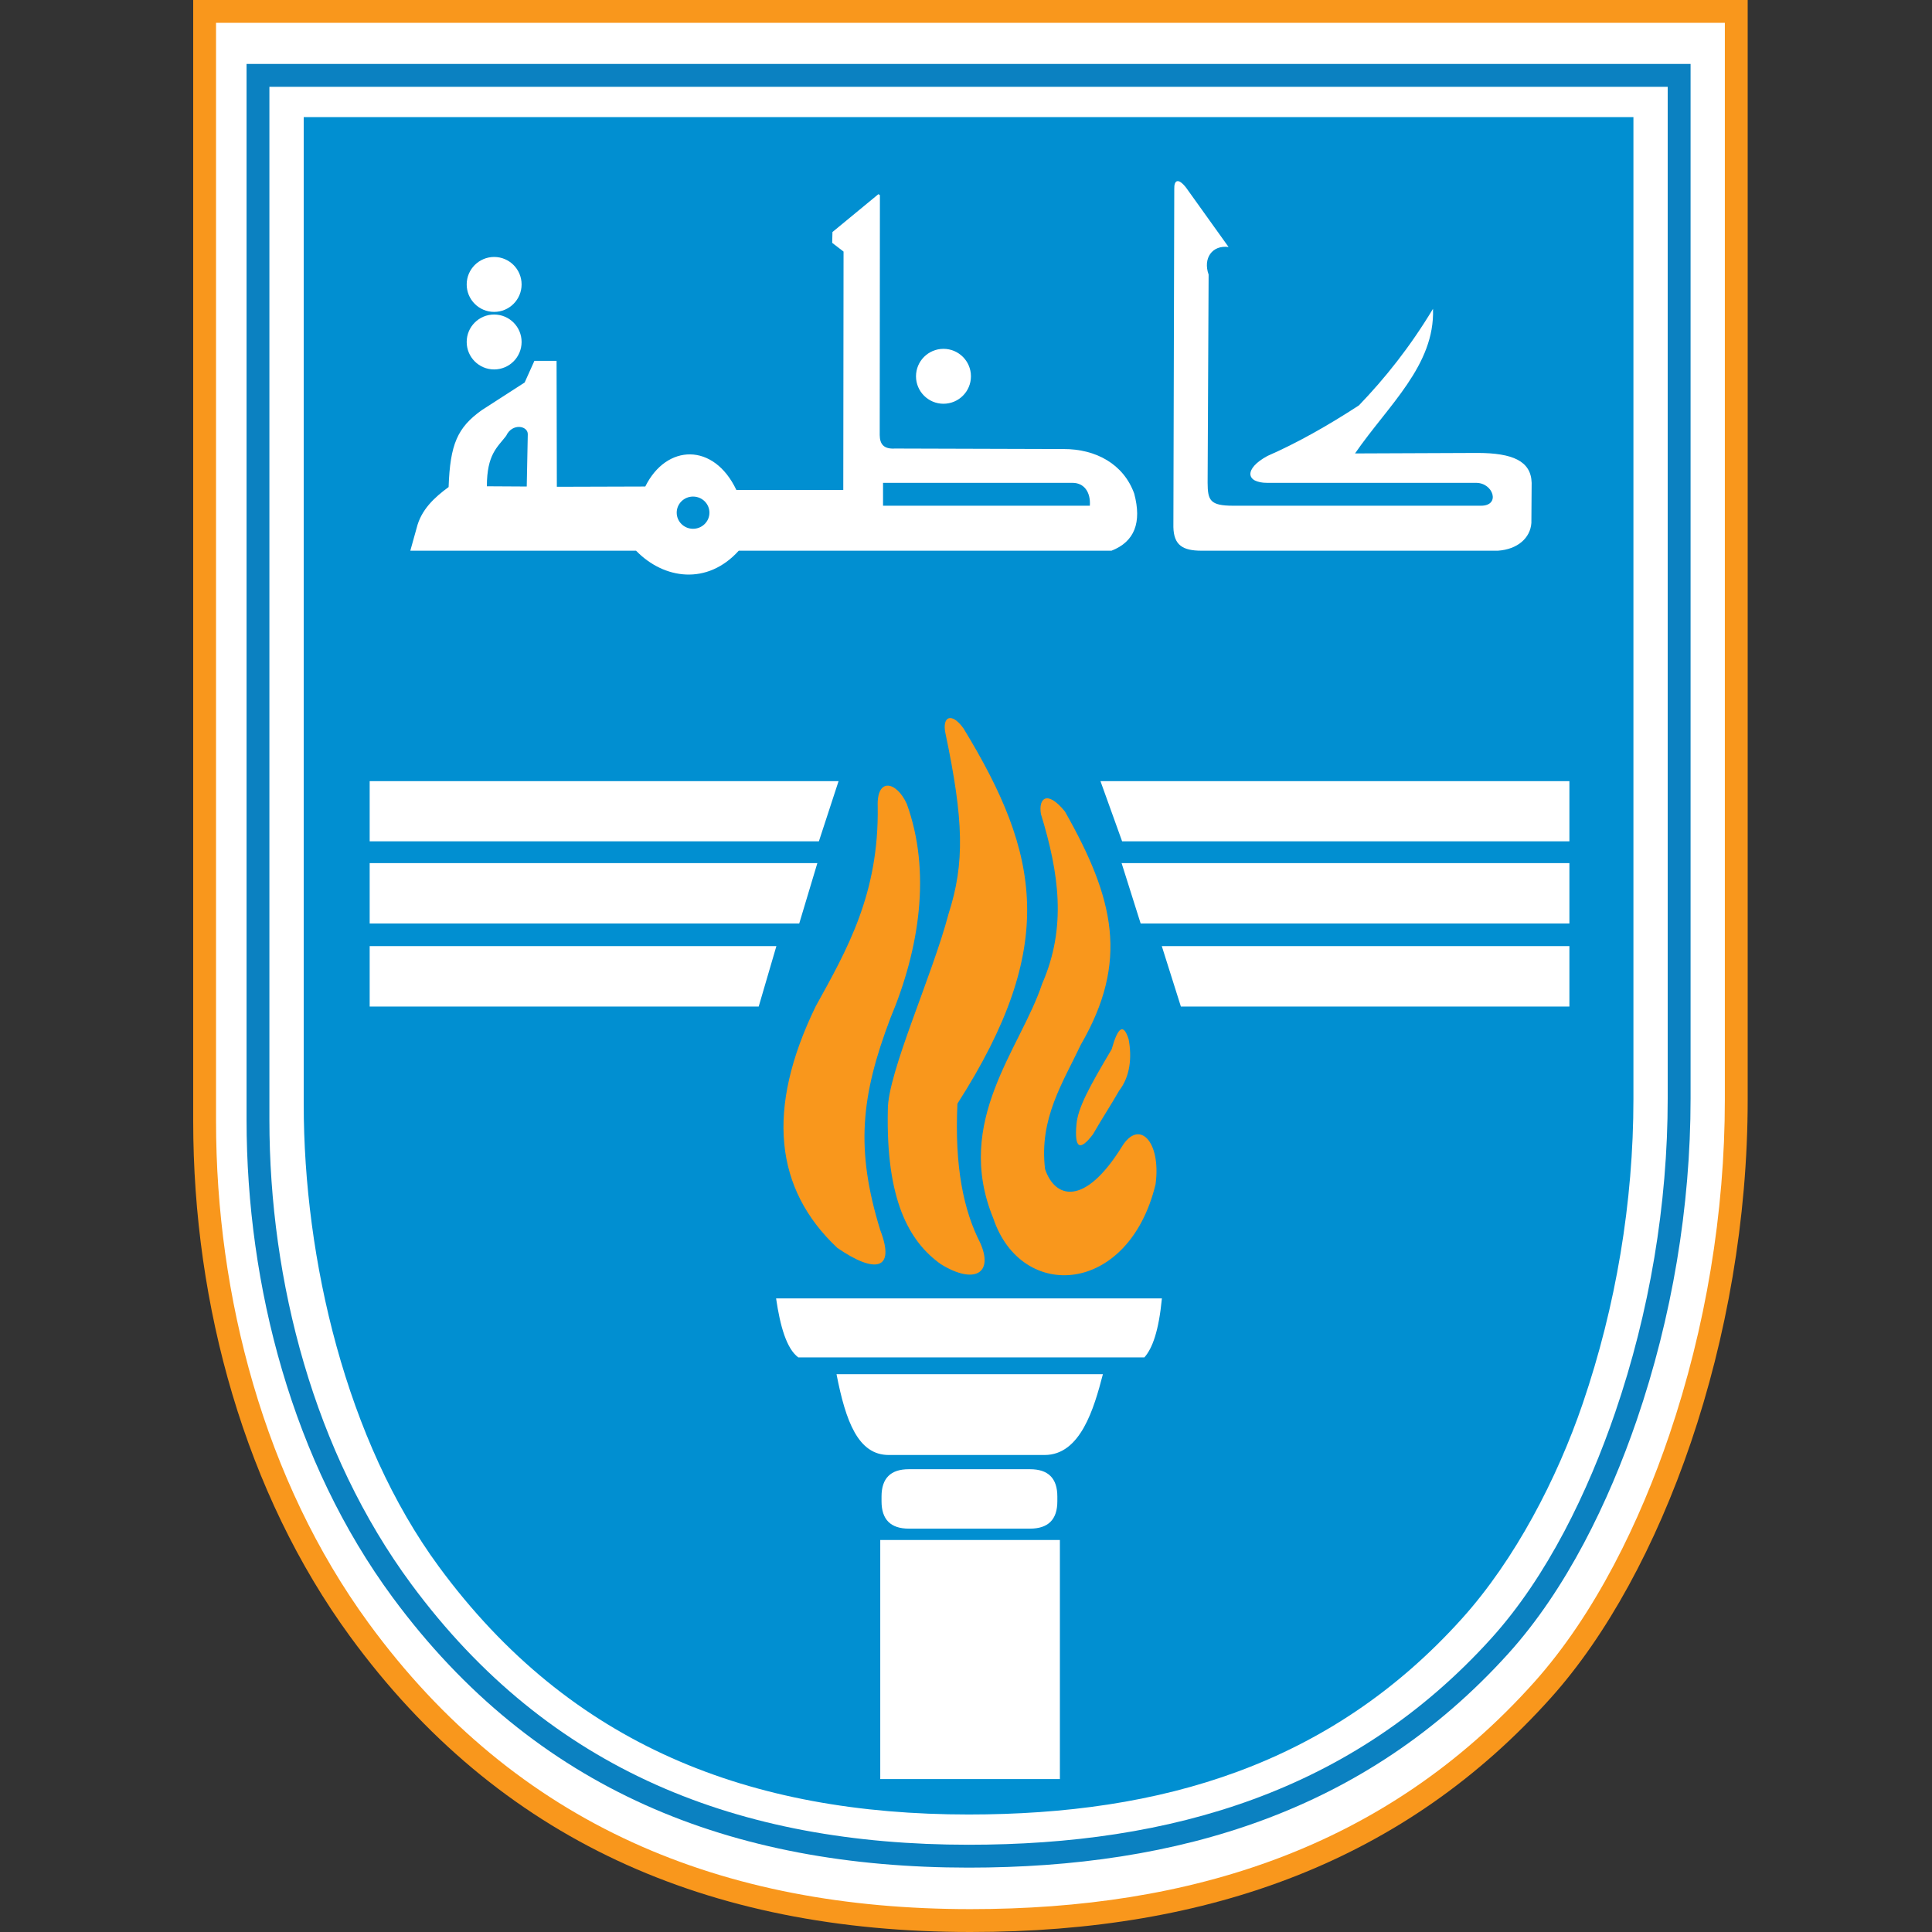 <?xml version="1.0" encoding="UTF-8"?>
<svg xmlns="http://www.w3.org/2000/svg" width="50" height="50" viewBox="0 0 50 50" fill="none">
  <rect x="0" y="0" width="50" height="50" fill="#333333" stroke="none"/>
  <g clip-path="url(#clip0_13327_199)">
    <path fill-rule="evenodd" clip-rule="evenodd" d="M45.23 0V28.459C45.23 34.676 43.01 40.728 40.147 43.928C36.385 48.133 31.35 50.002 25.115 50C18.291 50 12.9 47.608 9.061 42.353C6.352 38.647 5 33.797 5 29.017V0H45.23Z" fill="#F9971C"></path>
    <path fill-rule="evenodd" clip-rule="evenodd" d="M44.639 0.591H5.591V29.017C5.591 33.551 6.844 38.316 9.538 42.004C13.377 47.257 18.698 49.408 25.115 49.408C30.794 49.409 35.855 47.839 39.706 43.534C41.289 41.765 42.445 39.367 43.202 37.135C44.141 34.369 44.639 31.38 44.639 28.459V0.591Z" fill="white"></path>
    <path fill-rule="evenodd" clip-rule="evenodd" d="M43.752 1.655H6.381V28.981C6.381 33.29 7.576 37.839 10.166 41.347C13.852 46.338 18.93 48.333 25.067 48.334C30.487 48.334 35.336 46.887 39.032 42.798C40.541 41.13 41.636 38.86 42.359 36.752C43.27 34.093 43.752 31.235 43.752 28.426V1.655Z" fill="#0B81C1"></path>
    <path fill-rule="evenodd" clip-rule="evenodd" d="M43.16 2.247H6.972V28.981C6.972 33.171 8.132 37.596 10.643 40.996C14.228 45.851 19.145 47.741 25.067 47.742C30.296 47.743 35.002 46.374 38.594 42.401C40.049 40.792 41.099 38.6 41.799 36.56C42.69 33.961 43.16 31.174 43.16 28.426V2.247Z" fill="white"></path>
    <path fill-rule="evenodd" clip-rule="evenodd" d="M42.273 3.03H7.86V28.574C7.86 32.593 8.96 37.282 11.356 40.542C14.773 45.192 19.431 46.958 25.067 46.959C30.039 46.959 34.419 45.687 37.838 41.886C39.213 40.358 40.299 38.263 40.96 36.326C41.821 33.804 42.273 31.109 42.273 28.442V3.03Z" fill="#018FD1"></path>
    <path fill-rule="evenodd" clip-rule="evenodd" d="M22.781 46.042H27.43V39.855H22.781V46.042Z" fill="white"></path>
    <path fill-rule="evenodd" clip-rule="evenodd" d="M22.814 38.73V38.854C22.814 39.325 23.049 39.561 23.521 39.561H26.656C27.128 39.561 27.364 39.325 27.364 38.854V38.73C27.364 38.258 27.128 38.023 26.656 38.023H23.521C23.049 38.023 22.814 38.258 22.814 38.73Z" fill="white"></path>
    <path fill-rule="evenodd" clip-rule="evenodd" d="M22.715 20.87C22.751 23.133 21.921 24.577 21.111 26.042C19.81 28.716 20.055 30.776 21.668 32.294C22.633 32.961 23.186 32.886 22.781 31.836C22.136 29.744 22.279 28.364 23.044 26.348C23.799 24.55 24.102 22.556 23.468 20.805C23.2 20.215 22.686 20.114 22.715 20.87Z" fill="#F9971C"></path>
    <path fill-rule="evenodd" clip-rule="evenodd" d="M24.468 18.977C24.941 21.226 24.971 22.338 24.548 23.652C24.129 25.25 22.967 27.777 22.977 28.726C22.927 31.027 23.509 32.121 24.352 32.719C25.214 33.248 25.722 32.959 25.367 32.163C24.941 31.331 24.701 30.203 24.778 28.563C27.389 24.485 26.921 22.11 24.936 18.852C24.619 18.413 24.378 18.551 24.468 18.977Z" fill="#F9971C"></path>
    <path fill-rule="evenodd" clip-rule="evenodd" d="M26.939 21.066C27.409 22.602 27.609 24.002 26.97 25.461C26.417 27.138 24.671 29.007 25.706 31.53C26.436 33.708 29.212 33.518 29.906 30.648C30.055 29.548 29.482 28.944 29.034 29.676C28.062 31.244 27.298 31.011 27.046 30.255C26.888 28.947 27.51 28.015 27.974 27.032C29.217 24.882 28.846 23.269 27.56 21.001C27.097 20.433 26.872 20.661 26.939 21.066Z" fill="#F9971C"></path>
    <path fill-rule="evenodd" clip-rule="evenodd" d="M9.567 20.216H21.702L21.193 21.773H9.567V20.216Z" fill="white"></path>
    <path fill-rule="evenodd" clip-rule="evenodd" d="M9.567 22.338V23.9H20.684L21.153 22.338H9.567Z" fill="white"></path>
    <path fill-rule="evenodd" clip-rule="evenodd" d="M9.567 24.485V26.049H19.635L20.093 24.485H9.567Z" fill="white"></path>
    <path fill-rule="evenodd" clip-rule="evenodd" d="M30.067 24.485L30.561 26.049H40.616V24.485H30.067Z" fill="white"></path>
    <path fill-rule="evenodd" clip-rule="evenodd" d="M29.027 22.338L29.52 23.9H40.616V22.338H29.027Z" fill="white"></path>
    <path fill-rule="evenodd" clip-rule="evenodd" d="M28.48 20.216L29.04 21.773H40.616V20.216H28.48Z" fill="white"></path>
    <path fill-rule="evenodd" clip-rule="evenodd" d="M21.649 35.564C21.888 36.794 22.212 37.655 23 37.655H27.035C27.961 37.655 28.311 36.458 28.543 35.564H21.649Z" fill="white"></path>
    <path fill-rule="evenodd" clip-rule="evenodd" d="M20.085 33.602C20.191 34.323 20.355 34.902 20.659 35.129H29.617C29.823 34.895 29.988 34.453 30.07 33.602H20.085Z" fill="white"></path>
    <path fill-rule="evenodd" clip-rule="evenodd" d="M10.619 14.252L10.783 13.664C10.899 13.193 11.239 12.876 11.61 12.605C11.649 11.497 11.838 11.067 12.464 10.617L13.578 9.899L13.83 9.339H14.404L14.411 12.598L16.7 12.591C17.247 11.485 18.474 11.45 19.057 12.68H21.824L21.831 6.511L21.537 6.285L21.544 6.005L22.733 5.025L22.772 5.049L22.767 11.259C22.77 11.493 22.869 11.627 23.163 11.608L27.523 11.621C28.353 11.618 29.077 12.004 29.354 12.776C29.552 13.521 29.364 14.018 28.766 14.252H19.119C18.306 15.152 17.183 14.996 16.461 14.252H10.619ZM17.936 12.851C18.17 12.851 18.36 13.037 18.36 13.268C18.36 13.498 18.17 13.685 17.936 13.685C17.703 13.685 17.513 13.498 17.513 13.268C17.513 13.037 17.703 12.851 17.936 12.851ZM12.6 12.585C12.944 12.587 13.288 12.589 13.632 12.591C13.641 12.141 13.651 11.69 13.659 11.238C13.662 11.015 13.254 10.943 13.099 11.28C12.872 11.577 12.601 11.757 12.6 12.585ZM22.853 12.496H27.758C28.053 12.496 28.23 12.732 28.205 13.088H22.853V12.496Z" fill="white"></path>
    <path fill-rule="evenodd" clip-rule="evenodd" d="M12.788 6.65C13.181 6.65 13.499 6.969 13.499 7.361C13.499 7.753 13.181 8.072 12.788 8.072C12.396 8.072 12.078 7.753 12.078 7.361C12.078 6.969 12.396 6.651 12.788 6.65Z" fill="white"></path>
    <path fill-rule="evenodd" clip-rule="evenodd" d="M12.788 8.14C13.181 8.14 13.499 8.458 13.499 8.85C13.499 9.243 13.181 9.561 12.788 9.561C12.396 9.561 12.078 9.243 12.078 8.85C12.078 8.458 12.396 8.14 12.788 8.14Z" fill="white"></path>
    <path fill-rule="evenodd" clip-rule="evenodd" d="M24.417 9.028C24.81 9.028 25.128 9.346 25.128 9.739C25.128 10.131 24.81 10.449 24.417 10.449C24.025 10.449 23.706 10.131 23.706 9.739C23.706 9.346 24.025 9.028 24.417 9.028Z" fill="white"></path>
    <path fill-rule="evenodd" clip-rule="evenodd" d="M30.39 4.892L30.367 13.64C30.377 14.113 30.615 14.252 31.094 14.252H38.766C39.276 14.217 39.605 13.923 39.632 13.534L39.639 12.496C39.623 11.928 39.142 11.726 38.249 11.722L35.068 11.735C35.92 10.496 37.139 9.456 37.086 7.992C36.485 8.99 35.839 9.794 35.168 10.492C34.371 11.011 33.58 11.459 32.8 11.801C32.194 12.13 32.234 12.496 32.796 12.496H38.203C38.647 12.496 38.839 13.088 38.329 13.088H31.914C31.314 13.088 31.256 12.948 31.253 12.496L31.279 7.106C31.128 6.681 31.374 6.338 31.795 6.392L30.697 4.858C30.491 4.594 30.383 4.661 30.39 4.892Z" fill="white"></path>
    <path fill-rule="evenodd" clip-rule="evenodd" d="M27.858 29.107C27.893 28.673 28.19 28.132 28.77 27.154C28.931 26.575 29.076 26.474 29.209 26.896C29.299 27.375 29.245 27.863 28.963 28.227C28.738 28.62 28.512 28.96 28.287 29.354C27.938 29.815 27.806 29.704 27.858 29.107Z" fill="#F9971C"></path>
  </g>
  <defs>
    <clipPath id="clip0_13327_199">
      <rect width="50" height="50" fill="white"></rect>
    </clipPath>
  </defs>
</svg>
